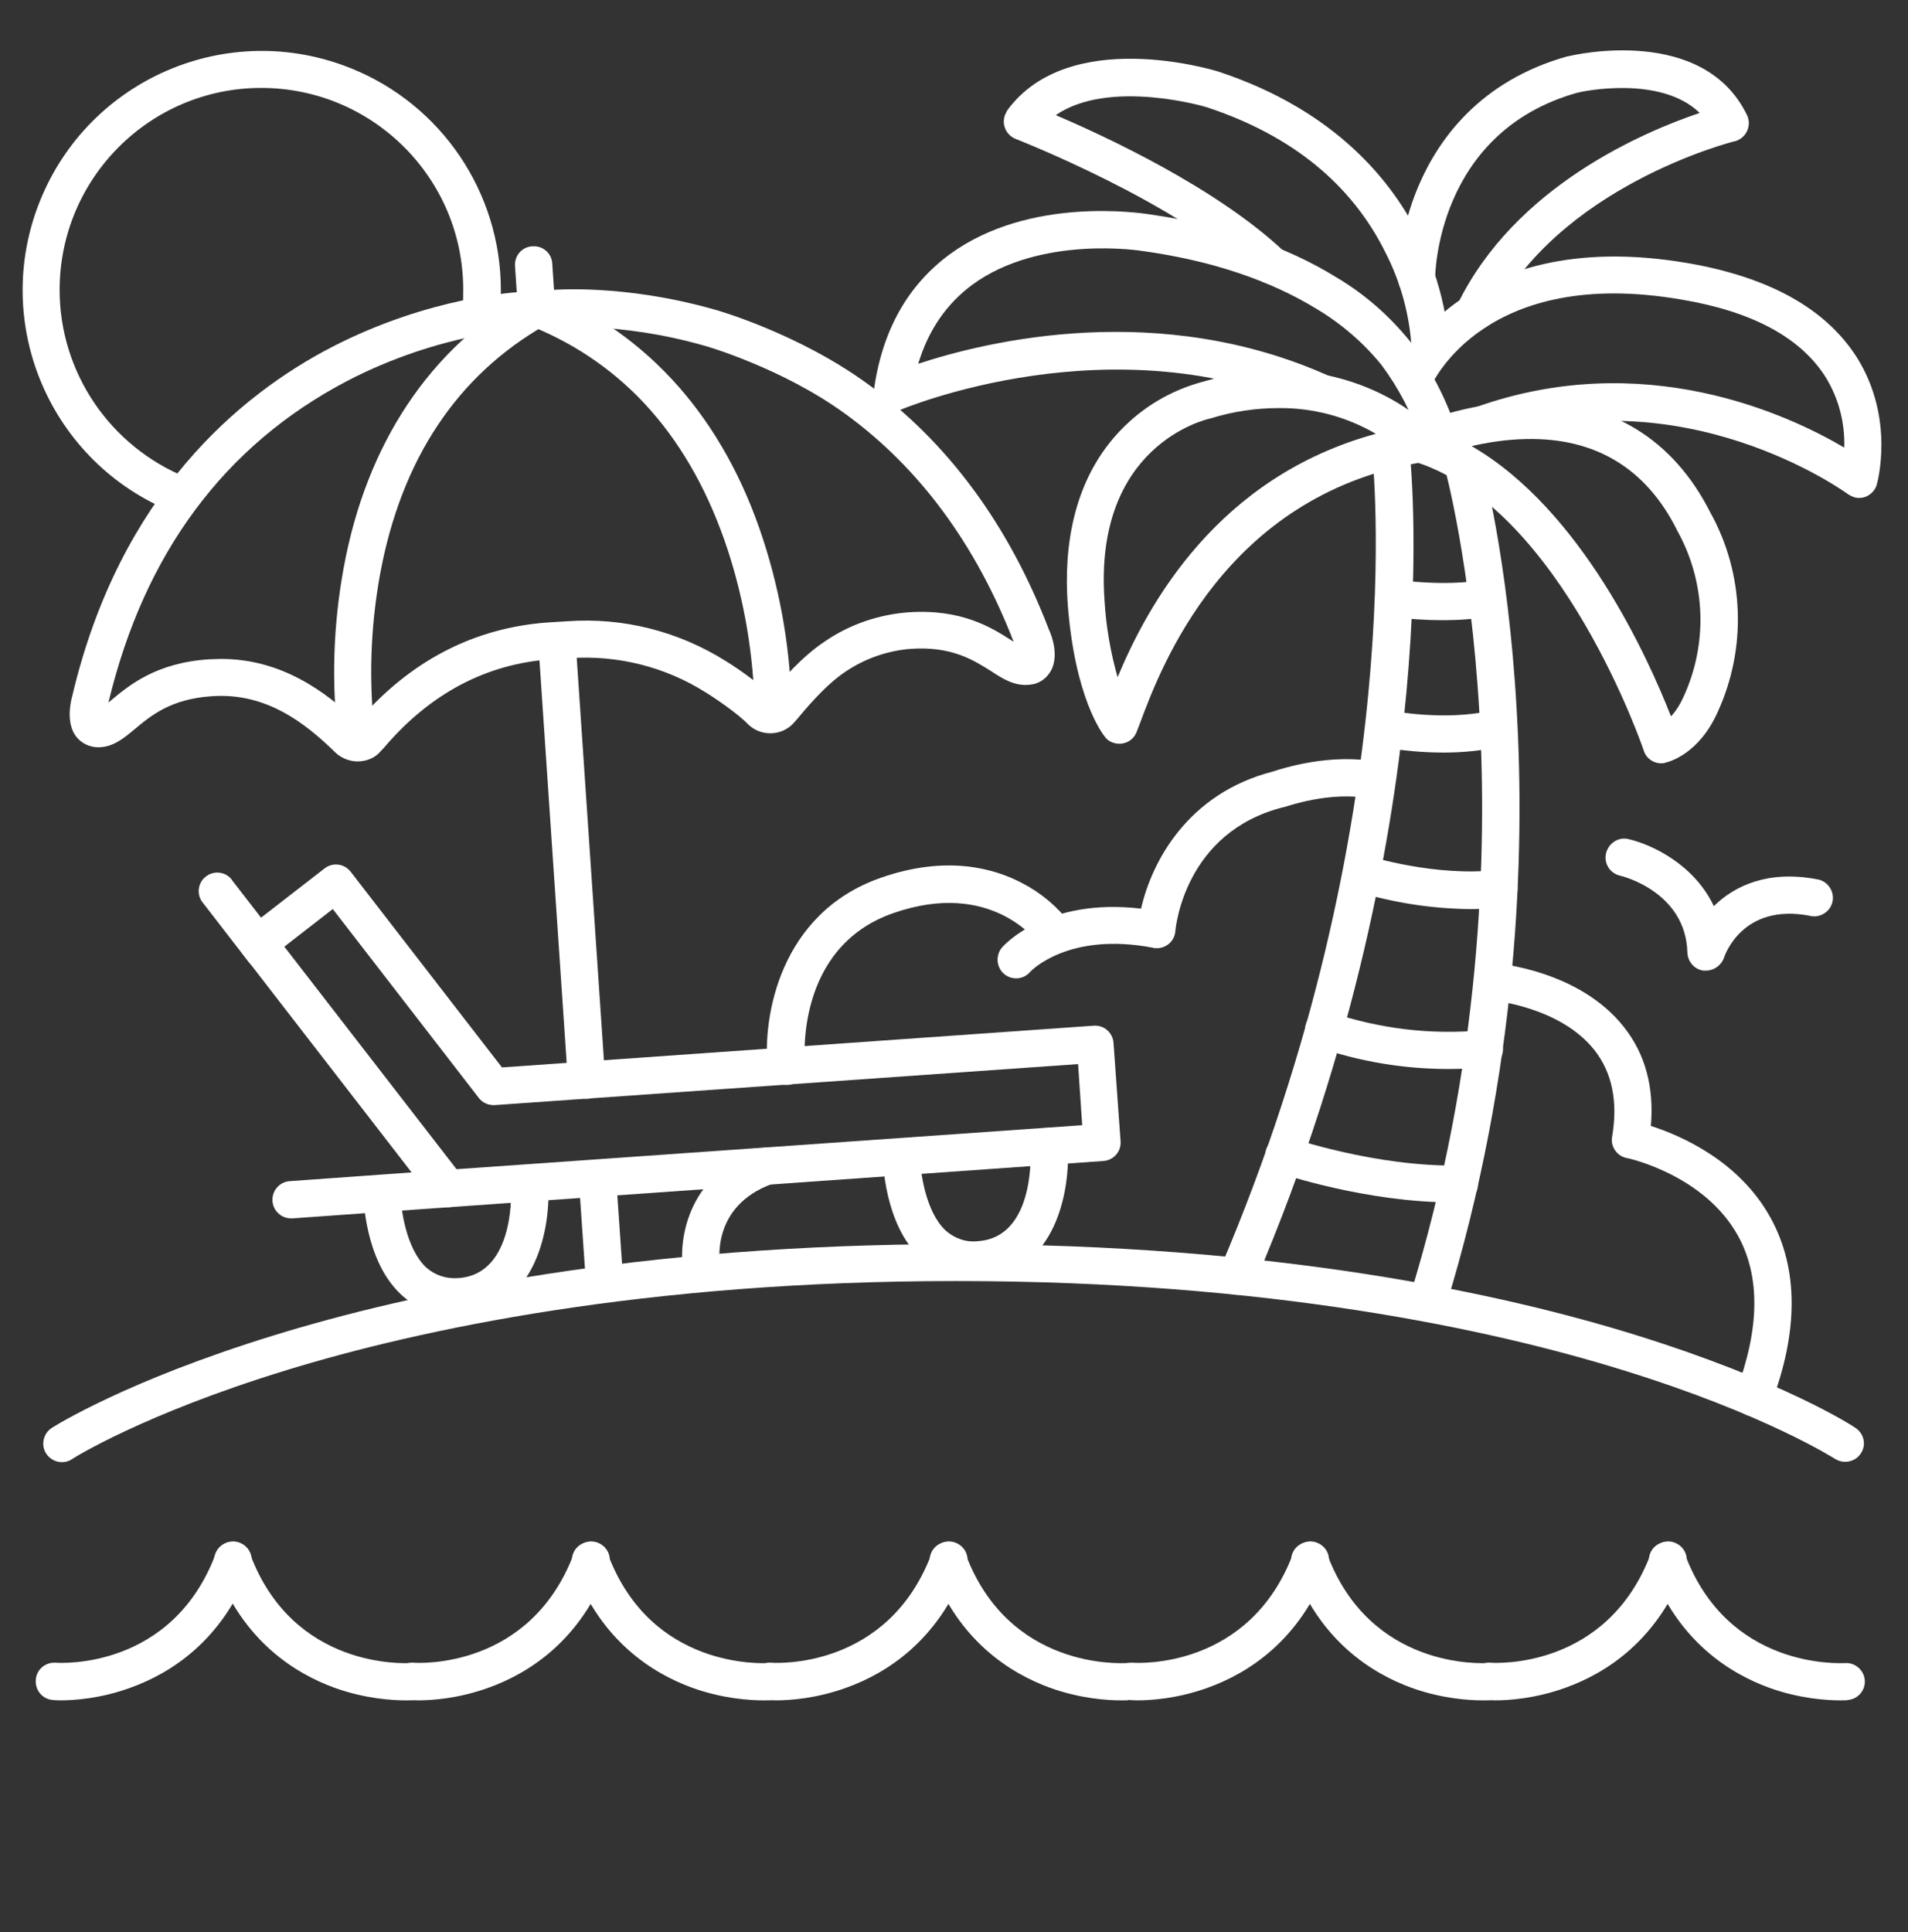 <svg width="80" height="81" viewBox="0 0 80 81" fill="none" xmlns="http://www.w3.org/2000/svg">
<rect x="0" y="0" width="80" height="81" fill="#333333" stroke="none"/>
<path d="M77.359 61.281C77.203 61.281 77.062 61.234 76.938 61.156C76.906 61.141 74.016 59.281 68.047 57.438C62.547 55.734 53.219 53.703 40.094 53.703C26.969 53.703 17.578 55.734 12.016 57.438C6 59.281 3.047 61.141 3.016 61.172C2.656 61.406 2.172 61.297 1.938 60.938C1.703 60.578 1.813 60.094 2.172 59.859C2.297 59.781 5.281 57.891 11.469 55.984C17.141 54.234 26.719 52.156 40.094 52.156C53.469 52.156 62.969 54.219 68.594 55.969C74.734 57.875 77.672 59.766 77.797 59.859C78.156 60.094 78.266 60.578 78.016 60.938C77.875 61.156 77.625 61.281 77.359 61.281Z" fill="white"/>
<path d="M18.781 50.608C18.531 50.608 18.312 50.498 18.156 50.311L10.203 40.03C9.938 39.686 10 39.202 10.344 38.936L13.609 36.405C13.953 36.139 14.438 36.202 14.703 36.545L21.047 44.748L45.859 42.998C46.297 42.967 46.656 43.295 46.688 43.717L46.984 47.842C47.016 48.28 46.688 48.639 46.266 48.67L18.828 50.608H18.781ZM11.922 39.686L19.141 49.014L45.375 47.17L45.203 44.608L20.75 46.327C20.484 46.342 20.234 46.233 20.078 46.03L13.953 38.108L11.922 39.686Z" fill="white"/>
<path d="M12.234 51.076C11.797 51.092 11.438 50.748 11.422 50.326C11.406 49.889 11.75 49.529 12.172 49.514L18.719 49.045C19.156 49.014 19.531 49.342 19.547 49.764C19.578 50.201 19.25 50.576 18.812 50.608L12.266 51.076H12.234Z" fill="white"/>
<path d="M19.047 55.124C18.219 55.139 17.406 54.827 16.812 54.264C15.281 52.842 15.234 50.139 15.234 50.03C15.234 49.592 15.578 49.249 16 49.249C16 49.249 16 49.249 16.016 49.249C16.453 49.249 16.797 49.592 16.797 50.03C16.797 50.624 17.016 52.342 17.875 53.139C18.25 53.467 18.734 53.624 19.234 53.577C21.641 53.405 21.438 49.811 21.422 49.655C21.391 49.217 21.719 48.842 22.156 48.827C22.594 48.811 22.969 49.124 22.984 49.561C23.109 51.389 22.516 54.92 19.344 55.139C19.25 55.124 19.156 55.124 19.047 55.124Z" fill="white"/>
<path d="M40.844 53.592C40.016 53.608 39.203 53.295 38.594 52.733C37.062 51.311 37.016 48.608 37.016 48.499C37.016 48.061 37.359 47.717 37.781 47.717H37.797C38.219 47.717 38.578 48.061 38.578 48.483C38.578 49.077 38.797 50.795 39.656 51.592C40.031 51.92 40.516 52.092 41.016 52.03C43.422 51.858 43.219 48.264 43.203 48.108C43.172 47.67 43.5 47.295 43.938 47.28C44.375 47.264 44.75 47.577 44.766 48.014C44.891 49.842 44.297 53.374 41.125 53.592C41.031 53.592 40.938 53.592 40.844 53.592Z" fill="white"/>
<path d="M11.062 40.64C10.812 40.64 10.594 40.53 10.438 40.343L8.516 37.858C8.234 37.53 8.281 37.03 8.609 36.765C8.938 36.483 9.438 36.53 9.703 36.858C9.719 36.874 9.734 36.89 9.734 36.905L11.656 39.39C11.922 39.733 11.859 40.218 11.516 40.483C11.391 40.577 11.219 40.64 11.062 40.64Z" fill="white"/>
<path d="M15 31.92C14.672 31.92 14.344 31.795 14.094 31.577L14.062 31.545C12.781 30.295 11.156 29.03 8.891 29.186C7.172 29.295 6.328 29.998 5.656 30.561C5.188 30.952 4.734 31.327 4.125 31.327C3.75 31.327 3.406 31.155 3.188 30.873C2.766 30.311 2.953 29.452 3.031 29.17C5.031 20.702 10.062 16.545 13.922 14.545C18.016 12.436 21.641 12.248 21.938 12.233L22.969 12.17C23.234 12.139 26.172 11.905 29.922 12.967C30.062 12.998 33.484 13.983 36.375 16.092C39.734 18.53 42.297 21.998 43.984 26.405C44.109 26.67 44.406 27.498 44.062 28.123C43.875 28.452 43.562 28.67 43.188 28.702C42.578 28.78 42.078 28.483 41.562 28.139C40.812 27.67 39.891 27.077 38.172 27.202C37.203 27.28 36.266 27.608 35.453 28.155C34.562 28.748 33.703 29.811 33.375 30.202L33.344 30.233C32.891 30.811 32.062 30.905 31.484 30.467L31.469 30.452C31.438 30.42 31.406 30.405 31.375 30.373C30.969 29.936 29.953 29.248 29.594 29.03C27.891 27.952 25.891 27.452 23.875 27.592L23.094 27.639C20.422 27.827 18.078 29.045 16.156 31.28C16.094 31.358 16.031 31.42 15.984 31.467C15.75 31.764 15.375 31.92 15 31.92ZM9.266 27.623C11.797 27.623 13.641 28.983 14.984 30.264C17.188 27.702 19.875 26.311 23 26.092L23.781 26.045C26.125 25.873 28.453 26.467 30.438 27.717C31.094 28.123 31.719 28.592 32.297 29.092C32.75 28.545 33.609 27.53 34.609 26.873C35.641 26.17 36.844 25.764 38.078 25.67C40.312 25.514 41.578 26.311 42.406 26.842L42.5 26.905C40.922 22.827 38.547 19.608 35.453 17.358C32.797 15.42 29.531 14.483 29.5 14.483C25.938 13.467 23.125 13.733 23.094 13.733H23.062L22.016 13.795H21.984C21.953 13.795 18.438 13.952 14.562 15.967C9.422 18.655 6.047 23.186 4.547 29.452L4.641 29.373C5.406 28.733 6.547 27.78 8.766 27.639C8.953 27.639 9.109 27.623 9.266 27.623Z" fill="white"/>
<path d="M25.344 54.436C24.938 54.436 24.594 54.124 24.562 53.702L24.281 49.639C24.25 49.202 24.578 48.827 25.016 48.811C25.453 48.795 25.828 49.108 25.844 49.545L26.125 53.608C26.156 54.045 25.828 54.405 25.406 54.436H25.344Z" fill="white"/>
<path d="M24.594 46.061C24.188 46.061 23.844 45.748 23.812 45.326L22.578 27.076C22.547 26.639 22.875 26.279 23.312 26.248C23.75 26.217 24.109 26.545 24.141 26.983L25.375 45.233C25.406 45.67 25.078 46.029 24.656 46.061H24.594Z" fill="white"/>
<path d="M22.484 13.529C22.078 13.529 21.734 13.217 21.703 12.795L21.594 11.154C21.562 10.717 21.891 10.342 22.328 10.326C22.766 10.295 23.141 10.623 23.156 11.061L23.266 12.701C23.297 13.139 22.969 13.498 22.547 13.529H22.484Z" fill="white"/>
<path d="M14.953 31.717C14.562 31.717 14.234 31.436 14.188 31.061C13.891 28.654 13.969 26.217 14.406 23.826C15.359 18.592 18.031 14.592 22.109 12.264C22.484 12.045 22.969 12.186 23.172 12.561C23.375 12.936 23.25 13.42 22.875 13.623C19.172 15.733 16.828 19.248 15.938 24.061C15.531 26.295 15.453 28.561 15.719 30.811C15.781 31.233 15.484 31.639 15.062 31.701C15.031 31.701 14.984 31.717 14.953 31.717Z" fill="white"/>
<path d="M32.422 30.531H32.406C31.969 30.531 31.625 30.172 31.641 29.734C31.594 27.468 31.219 25.218 30.516 23.062C28.984 18.406 26.203 15.25 22.234 13.656C21.844 13.469 21.688 13 21.875 12.609C22.047 12.265 22.453 12.094 22.812 12.219C27.172 13.969 30.359 17.562 32 22.625C32.75 24.937 33.156 27.343 33.188 29.765C33.188 30.203 32.844 30.531 32.422 30.531Z" fill="white"/>
<path d="M69.656 31.999C69.312 31.999 69.016 31.78 68.922 31.467C68.891 31.374 65.5 21.436 59.469 19.405C51.359 20.842 48.688 27.936 47.812 30.28C47.75 30.436 47.703 30.577 47.656 30.686C47.5 31.092 47.047 31.28 46.641 31.124C46.516 31.077 46.406 30.999 46.328 30.889C46.203 30.733 45.062 29.233 44.766 25.296C44.609 23.046 44.922 19.889 47.344 17.686C48.219 16.889 49.25 16.327 50.391 16.014C55.344 14.561 58.609 16.749 59.703 17.671C61.062 17.155 62.5 16.874 63.953 16.827H64.172C67.562 16.827 70.156 18.421 71.703 21.467C73.141 24.046 73.25 27.171 72.016 29.858C71.234 31.608 69.984 31.936 69.844 31.967C69.766 31.999 69.719 31.999 69.656 31.999ZM61.703 18.702C66.328 21.374 69.125 27.639 70.062 30.03C70.281 29.796 70.453 29.514 70.578 29.233C71.609 27.014 71.531 24.436 70.344 22.28C70.328 22.264 70.312 22.233 70.312 22.217C69.016 19.624 66.875 18.342 63.984 18.405C63.203 18.421 62.438 18.53 61.703 18.702ZM53.609 17.108C52.656 17.108 51.703 17.249 50.797 17.53L50.734 17.546C50.531 17.592 45.844 18.686 46.312 25.186C46.375 26.264 46.562 27.342 46.859 28.389C48.125 25.358 51.031 19.999 57.688 18.186C56.453 17.467 55.047 17.092 53.609 17.108Z" fill="white"/>
<path d="M60.344 19.063C60.016 19.063 59.719 18.859 59.609 18.547C59.219 17.375 58.656 16.281 57.922 15.297C57.172 14.375 56.25 13.578 55.234 12.969C53.281 11.766 50.844 10.938 47.969 10.531H47.953C47.906 10.516 43.641 9.828 40.766 11.938C39.688 12.734 38.922 13.844 38.5 15.25C41.438 14.281 48.625 12.563 55.734 15.766C56.125 15.938 56.312 16.391 56.141 16.797C55.969 17.203 55.516 17.375 55.109 17.203C55.094 17.203 55.094 17.203 55.078 17.188C46.688 13.391 37.828 17.156 37.734 17.188C37.344 17.359 36.875 17.172 36.703 16.781C36.641 16.656 36.625 16.5 36.641 16.359C36.984 13.859 38.062 11.953 39.828 10.656C43.188 8.203 47.859 8.938 48.188 8.984C51.266 9.422 53.906 10.313 56.031 11.625C57.219 12.328 58.266 13.25 59.125 14.313C59.969 15.438 60.625 16.688 61.062 18.016C61.203 18.422 60.984 18.875 60.578 19.016C60.516 19.047 60.438 19.063 60.344 19.063Z" fill="white"/>
<path d="M77.953 20.874C77.781 20.874 77.625 20.811 77.484 20.717C77.422 20.671 70.516 15.639 62.391 18.546C61.984 18.686 61.547 18.452 61.406 18.046C61.281 17.655 61.484 17.233 61.859 17.077C68.906 14.561 74.938 17.358 77.328 18.764C77.359 17.717 77.094 16.702 76.547 15.811C75.5 14.155 73.484 13.061 70.516 12.561C62.297 11.139 60.078 16.014 59.984 16.217C59.812 16.608 59.344 16.78 58.953 16.608C58.578 16.436 58.406 15.999 58.547 15.608C58.578 15.546 59.25 13.967 61.125 12.639C62.812 11.436 65.859 10.186 70.766 11.03C74.203 11.624 76.578 12.952 77.875 15.014C79.453 17.561 78.719 20.217 78.688 20.327C78.594 20.639 78.297 20.874 77.953 20.874Z" fill="white"/>
<path d="M59.969 15.405C59.531 15.405 59.188 15.061 59.188 14.624C59.109 13.218 58.734 11.843 58.094 10.593C56.672 7.718 54.156 5.671 50.609 4.499C50.578 4.483 46.516 3.28 44.266 4.827C46.391 5.733 51.031 7.89 53.844 10.546C54.156 10.843 54.172 11.343 53.875 11.655C53.578 11.968 53.078 11.983 52.766 11.686C49.328 8.436 42.656 5.858 42.594 5.827C42.188 5.671 41.984 5.218 42.141 4.811C42.172 4.749 42.203 4.686 42.234 4.624C44.812 1.108 50.828 2.921 51.078 2.999C56.062 4.64 58.422 7.686 59.531 9.952C60.734 12.421 60.75 14.515 60.75 14.593C60.75 15.046 60.391 15.39 59.969 15.405Z" fill="white"/>
<path d="M61.812 13.89C61.375 13.89 61.031 13.546 61.031 13.108C61.031 12.983 61.062 12.874 61.109 12.765C63.516 7.796 68.953 5.515 71.266 4.734C69.625 3.14 66.344 3.827 66.125 3.89C60.188 5.562 60.172 11.624 60.172 11.687C60.172 12.124 59.828 12.468 59.406 12.468C58.969 12.468 58.625 12.124 58.625 11.687C58.672 10.343 58.953 9.015 59.484 7.78C60.297 5.874 62.031 3.39 65.734 2.358H65.766C66 2.296 71.422 1.046 73.25 4.827C73.438 5.218 73.266 5.687 72.875 5.874C72.828 5.89 72.781 5.921 72.734 5.921C72.656 5.937 65.25 7.812 62.531 13.437C62.375 13.702 62.109 13.874 61.812 13.89Z" fill="white"/>
<path d="M59.844 55.406C59.766 55.406 59.688 55.39 59.609 55.374C59.203 55.249 58.969 54.812 59.094 54.406C62.125 44.624 62.359 35.687 62.031 29.921C61.672 23.656 60.594 19.671 60.578 19.624C60.469 19.203 60.703 18.781 61.125 18.656C61.547 18.546 61.969 18.781 62.094 19.203C62.141 19.374 63.234 23.359 63.594 29.781C63.938 35.687 63.688 44.828 60.594 54.859C60.5 55.171 60.188 55.406 59.844 55.406Z" fill="white"/>
<path d="M51.875 54.28C51.438 54.28 51.094 53.937 51.094 53.499C51.094 53.39 51.109 53.28 51.156 53.187C59.219 34.296 57.547 19.14 57.531 18.999C57.484 18.577 57.797 18.186 58.234 18.14C58.656 18.093 59.031 18.39 59.094 18.811C59.109 18.968 59.547 22.78 58.969 29.03C58.438 34.78 56.906 43.733 52.609 53.796C52.469 54.077 52.188 54.28 51.875 54.28Z" fill="white"/>
<path d="M29.438 54.109C29.062 54.109 28.75 53.843 28.672 53.484C28.406 52.14 28.719 49.281 31.859 48.156C32.266 48.015 32.719 48.218 32.859 48.624C33 49.031 32.797 49.484 32.391 49.624C29.797 50.562 30.156 52.921 30.203 53.187C30.281 53.609 30 54.015 29.578 54.093C29.531 54.109 29.484 54.109 29.438 54.109Z" fill="white"/>
<path d="M32.969 45.483C32.562 45.483 32.234 45.186 32.188 44.78C31.969 42.67 32.672 38.28 36.938 36.795C39.672 35.842 41.672 36.389 42.875 37.03C43.656 37.436 44.344 38.014 44.875 38.717C45.125 39.077 45.031 39.561 44.672 39.795C44.312 40.045 43.828 39.952 43.578 39.592C43.5 39.483 41.578 36.842 37.453 38.28C33.328 39.717 33.734 44.436 33.75 44.623C33.797 45.045 33.484 45.436 33.047 45.483H32.969Z" fill="white"/>
<path d="M42.609 41.014C42.172 41.014 41.828 40.67 41.828 40.233C41.828 40.045 41.891 39.858 42.016 39.717C42.094 39.623 43.891 37.623 47.844 38.092C48.281 36.154 49.781 33.264 53.375 32.342C53.703 32.233 55.797 31.545 57.781 31.951C58.203 32.045 58.484 32.451 58.391 32.873C58.297 33.295 57.891 33.576 57.469 33.483C55.797 33.139 53.891 33.826 53.875 33.826L53.797 33.842C49.672 34.889 49.297 38.873 49.281 39.029C49.25 39.467 48.875 39.779 48.438 39.748C48.406 39.748 48.375 39.748 48.359 39.733C44.781 39.045 43.219 40.717 43.203 40.733C43.047 40.92 42.828 41.014 42.609 41.014Z" fill="white"/>
<path d="M73.531 59.373C73.094 59.373 72.75 59.029 72.75 58.592C72.75 58.498 72.766 58.404 72.797 58.311C73.781 55.701 73.812 53.514 72.875 51.811C71.453 49.233 68.234 48.545 68.203 48.545C67.797 48.467 67.516 48.061 67.594 47.654C67.844 46.186 67.594 44.967 66.859 44.029C65.406 42.186 62.547 41.936 62.516 41.936C62.078 41.904 61.766 41.529 61.797 41.092C61.828 40.654 62.203 40.342 62.641 40.373C62.781 40.389 66.219 40.67 68.094 43.061C68.984 44.186 69.359 45.576 69.219 47.201C70.438 47.592 72.906 48.639 74.234 51.045C75.406 53.17 75.422 55.811 74.25 58.873C74.141 59.17 73.859 59.373 73.531 59.373Z" fill="white"/>
<path d="M7.547 21.53C7.453 21.53 7.344 21.514 7.25 21.467C2.109 19.405 -0.391 13.577 1.672 8.436C3.734 3.295 9.563 0.795 14.703 2.858C18.5 4.374 21 8.061 21 12.155C21 12.467 20.984 12.78 20.953 13.077C20.906 13.514 20.531 13.827 20.094 13.78C19.656 13.733 19.344 13.358 19.391 12.921C19.422 12.655 19.422 12.405 19.422 12.139C19.422 7.467 15.625 3.686 10.953 3.686C6.281 3.686 2.5 7.483 2.5 12.155C2.5 15.608 4.609 18.717 7.813 20.014C8.219 20.171 8.406 20.624 8.25 21.03C8.141 21.327 7.859 21.53 7.547 21.53Z" fill="white"/>
<path d="M71.531 40.689C71.5 40.689 71.453 40.689 71.422 40.689C71.047 40.642 70.766 40.314 70.75 39.939C70.688 37.392 68.016 36.72 67.906 36.704C67.484 36.595 67.234 36.173 67.344 35.751C67.453 35.345 67.859 35.079 68.266 35.173C69.297 35.407 71.047 36.267 71.859 37.986C72.734 37.126 74.141 36.47 76.188 36.861C76.609 36.923 76.906 37.329 76.844 37.751C76.781 38.173 76.375 38.47 75.953 38.407C75.938 38.407 75.906 38.407 75.891 38.392C73.047 37.845 72.312 40.064 72.281 40.157C72.172 40.47 71.859 40.689 71.531 40.689Z" fill="white"/>
<path d="M60.516 26C59.797 26 59.078 25.954 58.359 25.86C57.938 25.797 57.641 25.391 57.703 24.969C57.766 24.547 58.172 24.25 58.594 24.313C58.625 24.313 60.547 24.594 62.188 24.313C62.609 24.25 63.016 24.547 63.078 24.969C63.141 25.375 62.859 25.766 62.453 25.844C61.812 25.954 61.156 26 60.516 26Z" fill="white"/>
<path d="M60.547 31.548C59.672 31.548 58.781 31.47 57.922 31.314C57.5 31.22 57.219 30.814 57.312 30.392C57.406 29.97 57.812 29.689 58.234 29.782C58.25 29.782 60.562 30.251 62.547 29.782C62.969 29.689 63.391 29.954 63.469 30.376C63.562 30.782 63.297 31.204 62.891 31.298C62.141 31.47 61.344 31.548 60.547 31.548Z" fill="white"/>
<path d="M61.625 38.11C60.031 38.094 58.453 37.844 56.922 37.391C56.516 37.266 56.281 36.829 56.406 36.407C56.531 36.001 56.969 35.766 57.391 35.891C57.438 35.907 60.234 36.766 62.766 36.469C63.188 36.422 63.578 36.735 63.625 37.157C63.672 37.579 63.375 37.969 62.938 38.016C62.5 38.094 62.062 38.11 61.625 38.11Z" fill="white"/>
<path d="M60.734 44.814C58.859 44.814 57 44.502 55.234 43.892C54.828 43.736 54.625 43.298 54.766 42.892C54.922 42.486 55.359 42.283 55.766 42.423C55.781 42.423 55.781 42.423 55.797 42.439C57.844 43.127 60 43.392 62.156 43.189C62.578 43.142 62.969 43.455 63.016 43.892C63.062 44.33 62.75 44.705 62.312 44.752C61.781 44.783 61.266 44.814 60.734 44.814Z" fill="white"/>
<path d="M60.922 50.406C57.266 50.406 53.734 49.203 53.578 49.156C53.172 49.015 52.953 48.578 53.094 48.172C53.234 47.765 53.672 47.547 54.078 47.687C54.078 47.687 54.078 47.687 54.094 47.687C54.125 47.703 57.703 48.922 61.172 48.859H61.188C61.625 48.859 61.969 49.203 61.969 49.64C61.969 50.078 61.625 50.422 61.188 50.422L60.922 50.406Z" fill="white"/>
<path d="M17 71.281C16.469 71.281 15.312 71.219 14.016 70.75C12.391 70.156 10.188 68.812 9.031 65.688C8.875 65.281 9.078 64.828 9.484 64.687C9.891 64.531 10.344 64.734 10.484 65.141C12.297 70 17 69.719 17.203 69.719C17.625 69.687 18 70.016 18.031 70.437C18.062 70.859 17.75 71.234 17.312 71.266C17.312 71.281 17.203 71.281 17 71.281Z" fill="white"/>
<path d="M2.531 71.281C2.344 71.281 2.234 71.266 2.219 71.266C1.781 71.234 1.469 70.859 1.5 70.422C1.531 69.984 1.906 69.672 2.344 69.703C2.547 69.719 7.234 69.984 9.047 65.125C9.203 64.719 9.656 64.516 10.047 64.672C10.453 64.828 10.656 65.266 10.5 65.672C9.328 68.797 7.141 70.141 5.516 70.734C4.219 71.219 3.062 71.281 2.531 71.281Z" fill="white"/>
<path d="M32 71.281C31.469 71.281 30.312 71.219 29.016 70.75C27.391 70.156 25.188 68.812 24.031 65.688C23.875 65.281 24.078 64.828 24.484 64.687C24.891 64.531 25.344 64.734 25.484 65.141C27.297 70 32 69.719 32.203 69.719C32.641 69.687 33 70.016 33.031 70.437C33.062 70.859 32.75 71.234 32.312 71.266C32.312 71.281 32.203 71.281 32 71.281Z" fill="white"/>
<path d="M17.531 71.281C17.344 71.281 17.234 71.266 17.219 71.266C16.781 71.234 16.469 70.859 16.5 70.422C16.531 70 16.906 69.672 17.344 69.703C17.547 69.719 22.234 69.984 24.062 65.125C24.219 64.719 24.672 64.516 25.062 64.672C25.469 64.828 25.672 65.266 25.516 65.672C24.344 68.797 22.156 70.141 20.531 70.734C19.219 71.219 18.062 71.281 17.531 71.281Z" fill="white"/>
<path d="M47 71.281C46.469 71.281 45.312 71.219 44.016 70.75C42.391 70.156 40.188 68.812 39.031 65.688C38.875 65.281 39.078 64.828 39.484 64.687C39.891 64.531 40.344 64.734 40.484 65.141C42.297 70 47 69.719 47.203 69.719C47.625 69.687 48 70.016 48.031 70.437C48.062 70.859 47.75 71.234 47.312 71.266C47.312 71.281 47.203 71.281 47 71.281Z" fill="white"/>
<path d="M32.531 71.281C32.344 71.281 32.234 71.266 32.219 71.266C31.781 71.234 31.469 70.859 31.5 70.422C31.531 70 31.906 69.672 32.344 69.703C32.547 69.719 37.234 69.984 39.062 65.125C39.219 64.719 39.672 64.516 40.062 64.672C40.469 64.828 40.672 65.266 40.516 65.672C39.344 68.797 37.156 70.141 35.531 70.734C34.219 71.219 33.062 71.281 32.531 71.281Z" fill="white"/>
<path d="M62.156 71.281C61.625 71.281 60.469 71.219 59.172 70.75C57.547 70.156 55.344 68.812 54.188 65.688C54.031 65.281 54.234 64.828 54.641 64.687C55.047 64.531 55.5 64.734 55.641 65.141C57.453 70 62.156 69.719 62.359 69.719C62.781 69.687 63.156 70.016 63.188 70.437C63.219 70.859 62.906 71.234 62.469 71.266C62.469 71.281 62.359 71.281 62.156 71.281Z" fill="white"/>
<path d="M47.688 71.281C47.5 71.281 47.391 71.266 47.375 71.266C46.938 71.234 46.625 70.859 46.656 70.422C46.688 70 47.062 69.672 47.5 69.703C47.703 69.719 52.391 69.984 54.219 65.125C54.375 64.719 54.828 64.516 55.219 64.672C55.625 64.828 55.828 65.266 55.672 65.672C54.5 68.797 52.312 70.141 50.688 70.734C49.375 71.219 48.219 71.281 47.688 71.281Z" fill="white"/>
<path d="M77.156 71.281C76.625 71.281 75.469 71.219 74.172 70.75C72.547 70.156 70.344 68.812 69.188 65.688C69.031 65.281 69.234 64.828 69.641 64.687C70.047 64.531 70.5 64.734 70.641 65.141C72.453 70 77.156 69.719 77.359 69.719C77.781 69.687 78.156 70.016 78.188 70.437C78.219 70.859 77.906 71.234 77.469 71.266C77.469 71.281 77.359 71.281 77.156 71.281Z" fill="white"/>
<path d="M62.688 71.281C62.5 71.281 62.391 71.266 62.375 71.266C61.938 71.234 61.625 70.859 61.656 70.422C61.688 70 62.062 69.672 62.5 69.703C62.703 69.719 67.391 69.984 69.219 65.125C69.375 64.719 69.828 64.516 70.219 64.672C70.625 64.828 70.828 65.266 70.672 65.672C69.5 68.797 67.312 70.141 65.688 70.734C64.375 71.219 63.219 71.281 62.688 71.281Z" fill="white"/>
</svg>
